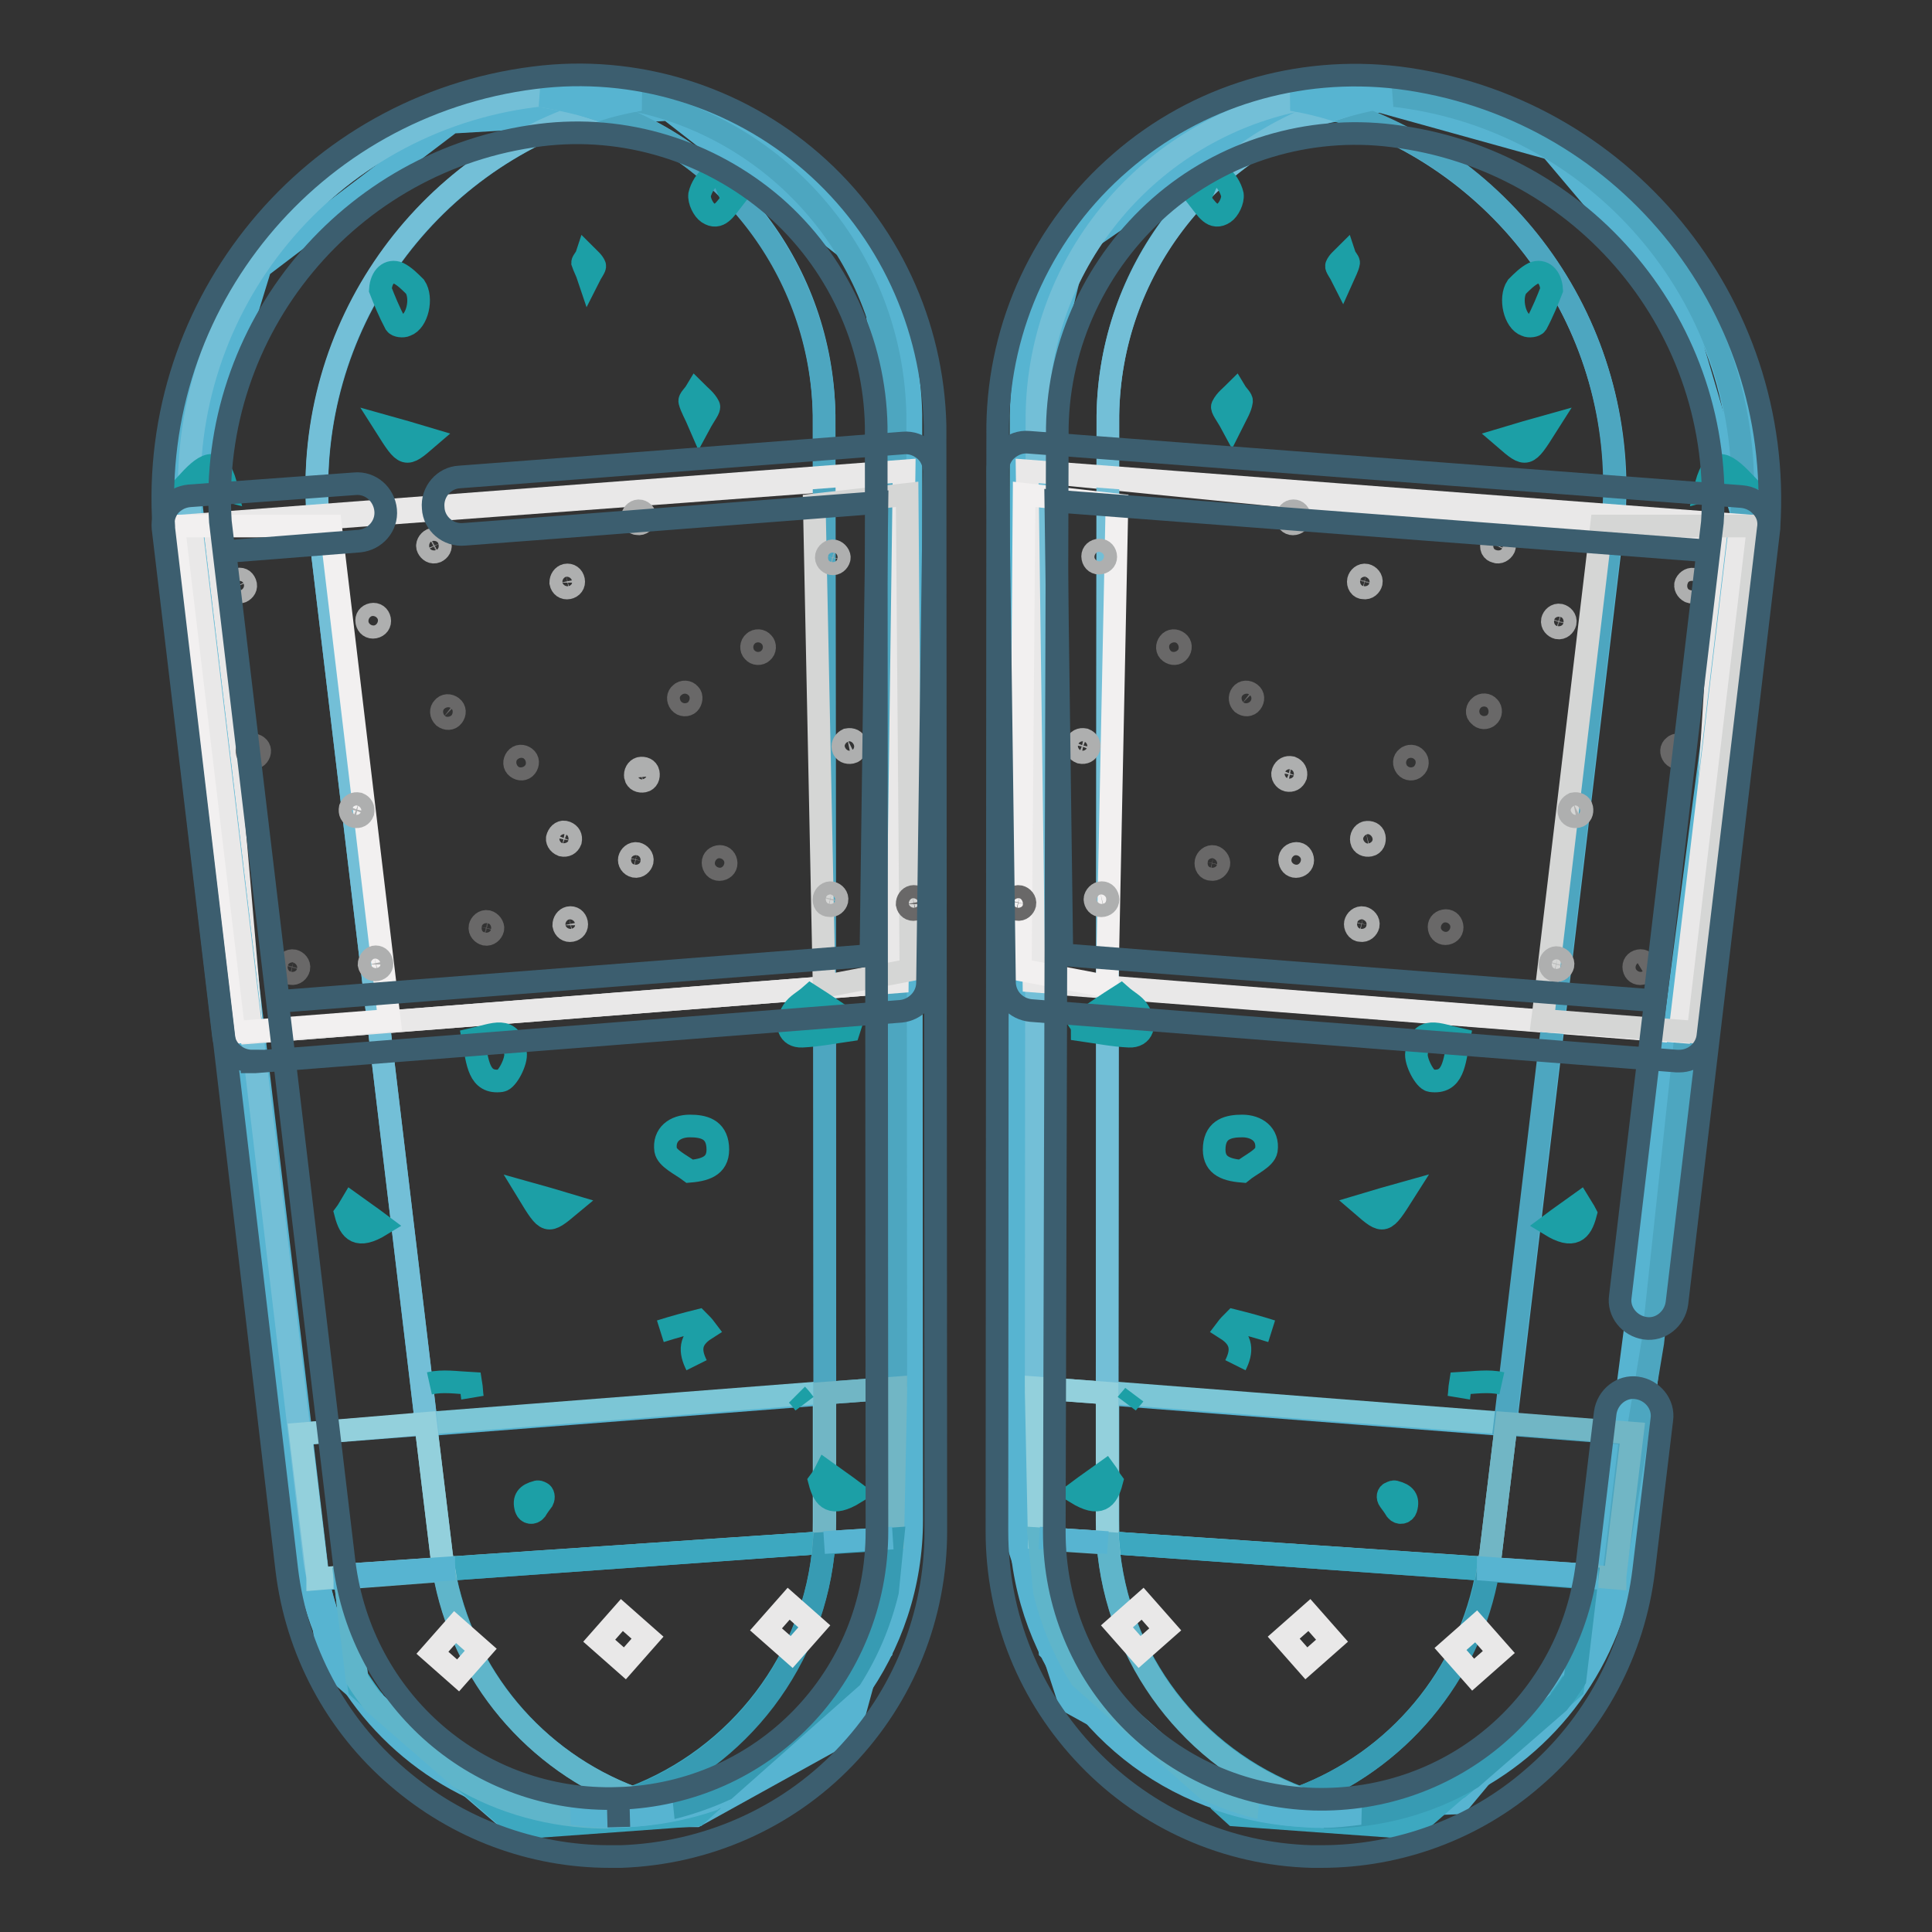 <?xml version="1.0" encoding="utf-8"?>
<!-- Svg Vector Icons : http://www.onlinewebfonts.com/icon -->
<!DOCTYPE svg PUBLIC "-//W3C//DTD SVG 1.1//EN" "http://www.w3.org/Graphics/SVG/1.1/DTD/svg11.dtd">
<svg version="1.1" xmlns="http://www.w3.org/2000/svg" xmlns:xlink="http://www.w3.org/1999/xlink" x="0px" y="0px" viewBox="0 0 256 256" enable-background="new 0 0 256 256" xml:space="preserve">
<rect x="0" y="0" width="256" height="256" fill="#333333" stroke="none"/>
<g> <path stroke-width="3" fill-opacity="0" stroke="#57b4d1"  d="M136.3,58.6l6.3-25.8L165.5,17l17.3-3.6l22.7,6.3l16.9,20l8.4,28.4l-19.5,149.2l-18,21.6l-25.8,0.8 l-25.8-14.2l-7.6-23.3L136.3,58.6z M25.2,65.7l9.3-30.3l25.3-19.2l28.8-1.7l27.1,21.1l3,32.2v139.1l-6.1,22.4l-20.4,11.3H66.8 l-23.3-20.1L25.2,65.7z"/> <path stroke-width="3" fill-opacity="0" stroke="#e9e8e8"  d="M27.6,69.8l86.2-6.4l6.5,2.1l-1.3,64.6l-85.6,6.7L27.6,69.8z M139.7,62.7l88.7,8.8c0,0-3.3,65.6-5.7,65.3 s-85.6-6.7-85.6-6.7L139.7,62.7L139.7,62.7z"/> <path stroke-width="3" fill-opacity="0" stroke="#57b4d1"  d="M49.5,225.4l-2-1.8l-0.2-1.3c-2.5-3.9-4.3-8.3-5.2-13.1h0l0-0.2c-0.2-1-0.4-1.9-0.5-2.9l-16.4-138 c-1.8-27.7,18.2-52,45.7-55.4c1.7-0.2,3.4-0.3,5-0.3c-2,0-4,0.1-6.1,0.3c-27.5,3.4-47.6,27.7-45.7,55.4l16.4,138 c1.7,13.8,10.3,25.2,22.1,30.8l-1.7-1.4C56.6,232.9,52.7,229.5,49.5,225.4z"/> <path stroke-width="3" fill-opacity="0" stroke="#57b4d1"  d="M109.2,55c-0.3-19.2-12.9-35-29.9-40.5c-23,6.9-38.8,28.9-37.2,53.6l14.4,120.7l52.8-4.1L109.2,55L109.2,55 z"/> <path stroke-width="3" fill-opacity="0" stroke="#7cc6d6"  d="M58.8,207.8l50.3-3.4c0.1-1,0.1-2,0.1-3v-16.9l-52.8,4.1l2.1,17.4C58.6,206.7,58.7,207.3,58.8,207.8z  M42.1,209.3c0-0.1,0-0.2,0-0.2L42.1,209.3z"/> <path stroke-width="3" fill-opacity="0" stroke="#3da8c0"  d="M82.7,240.7c-0.6,0-1.1,0-1.7,0h-1c-6.2,0.1-12-1.3-17.3-3.8l6.1,5.3l23.5-1.7l2.2-2 C90.7,239.8,86.8,240.6,82.7,240.7L82.7,240.7z"/> <path stroke-width="3" fill-opacity="0" stroke="#3da8c0"  d="M83.8,238.2c14-5.3,24.2-18.3,25.4-33.8L58.8,208C61.3,222.1,71,233.4,83.8,238.2z M80,240.7 c-6.9-0.1-13.4-2-19-5.2l1.7,1.4C68,239.4,73.8,240.7,80,240.7z M47.6,223.7l2,1.8c-0.8-1-1.5-2-2.2-3.1L47.6,223.7z"/> <path stroke-width="3" fill-opacity="0" stroke="#3da8c0"  d="M58.8,208l50.3-3.6v0l-50.3,3.4C58.8,207.9,58.8,208,58.8,208z"/> <path stroke-width="3" fill-opacity="0" stroke="#57b4d1"  d="M76.6,12.3h-0.7H76.6z M42.1,209.3c1,4.7,2.8,9.2,5.2,13.1L45.7,209L42.1,209.3z M61,235.5l-11.5-10 C52.7,229.5,56.6,232.9,61,235.5z"/> <path stroke-width="3" fill-opacity="0" stroke="#73bfd7"  d="M70.9,12.7c-27.5,3.4-47.6,27.7-45.7,55.4l16.4,138c0.1,1,0.3,2,0.5,2.9l-2.3-19l16.7-1.3L42.1,68.1 c-1.7-24.7,14.1-46.7,37.2-53.6c-2.5-0.8-5.1-1.4-7.7-1.8c0.1,0,0.2,0,0.3,0c1.5-0.2,2.9-0.3,4.4-0.3h-0.4 C74.3,12.4,72.6,12.5,70.9,12.7z"/> <path stroke-width="3" fill-opacity="0" stroke="#93d0dc"  d="M45.7,208.7l13.1-0.9c-0.1-0.6-0.2-1.1-0.3-1.8l-2.1-17.4L39.8,190l2.3,19c0,0.1,0,0.2,0,0.2l3.6-0.3V208.7 z"/> <path stroke-width="3" fill-opacity="0" stroke="#57b4d1"  d="M80,240.7h1H80z"/> <path stroke-width="3" fill-opacity="0" stroke="#5fb5ca"  d="M75.8,240.3c2.8-0.4,5.4-1.1,8-2.1c-12.8-4.8-22.6-16.1-25-30.1l-13.1,1l1.6,13.4c0.7,1.1,1.4,2.1,2.2,3.1 l11.5,10c5.6,3.3,12.1,5.1,19,5.2h0.6C78.9,240.6,77.4,240.5,75.8,240.3z"/> <path stroke-width="3" fill-opacity="0" stroke="#57b4d1"  d="M45.7,208.7l0,0.3l13.1-1c0-0.1,0-0.1,0-0.2L45.7,208.7z M120.8,201.4L120.7,55 c-0.4-24.2-20.5-43.1-44.1-42.7c2.8,0,5.5,0.3,8.2,0.8l-0.6,0.1c19.2,4,34.1,20.9,34.4,41.7l0.1,128.8v17.6c0,3.2-0.4,6.3-1.1,9.3 l-0.8,7.8l-4,3.6c-4,6.4-9.8,11.6-16.7,14.8l-1.8,1.6C109.8,233.2,120.8,218.6,120.8,201.4z"/> <path stroke-width="3" fill-opacity="0" stroke="#57b4d1"  d="M112.8,222.1L96.1,237C103,233.8,108.8,228.6,112.8,222.1z"/> <path stroke-width="3" fill-opacity="0" stroke="#4da6c0"  d="M109.2,55l0.1,129.6l9.4-0.7L118.6,55c-0.4-20.8-15.2-37.7-34.4-41.7c-1.7,0.3-3.3,0.7-4.9,1.2 C96.2,20,108.8,35.9,109.2,55z"/> <path stroke-width="3" fill-opacity="0" stroke="#57b4d1"  d="M117.6,210.8c0.7-3,1.1-6.1,1.1-9.3v-17l-0.4,19.3L117.6,210.8L117.6,210.8z M118.7,183.8v0.6V183.8z"/> <path stroke-width="3" fill-opacity="0" stroke="#71b6c5"  d="M109.3,201.4c0,1,0,2-0.1,3l9.1-0.6l0.4-19.3v-0.6l-9.4,0.7L109.3,201.4L109.3,201.4z"/> <path stroke-width="3" fill-opacity="0" stroke="#57b4d1"  d="M116.8,218.6l0.8-7.8c-1,4.1-2.6,7.9-4.8,11.4L116.8,218.6L116.8,218.6z M88.5,239.6c0.2,0,0.4,0.1,0.5,0.1 c-2.4,0.5-4.8,0.8-7.3,0.9H81h1.7c4.1-0.1,8-0.9,11.6-2.1l1.8-1.6C93.7,238.1,91.2,239,88.5,239.6z"/> <path stroke-width="3" fill-opacity="0" stroke="#379bb3"  d="M109.2,204.5c-1.2,15.5-11.3,28.5-25.4,33.8c1.5,0.6,3.1,1.1,4.7,1.4c2.6-0.6,5.2-1.5,7.6-2.6l16.7-14.8 c2.2-3.5,3.8-7.3,4.8-11.4l0.7-7L109.2,204.5z"/> <path stroke-width="3" fill-opacity="0" stroke="#57b4d1"  d="M118.3,203.8l-9.1,0.6v0L118.3,203.8z M84.2,13.3l0.6-0.1c-2.6-0.5-5.4-0.8-8.2-0.8h-0.3 C79,12.4,81.6,12.7,84.2,13.3z"/> <path stroke-width="3" fill-opacity="0" stroke="#57b4d1"  d="M71.9,12.7c-0.1,0-0.2,0-0.3,0c2.6,0.4,5.2,1,7.7,1.8c1.6-0.5,3.3-0.9,4.9-1.2c-2.5-0.5-5.2-0.9-7.9-0.9 C74.8,12.4,73.4,12.5,71.9,12.7z M80.7,240.7h-0.1h1.2c2.5-0.1,4.9-0.4,7.3-0.9c-0.2,0-0.4-0.1-0.5-0.1 C86,240.2,83.4,240.6,80.7,240.7z"/> <path stroke-width="3" fill-opacity="0" stroke="#57b4d1"  d="M75.8,240.3c1.6,0.2,3.2,0.4,4.7,0.4h0.1c2.7-0.1,5.3-0.4,7.9-1c-1.6-0.4-3.2-0.9-4.7-1.4 C81.2,239.1,78.6,239.8,75.8,240.3z"/> <path stroke-width="3" fill-opacity="0" stroke="#e9e8e8"  d="M25.3,69.6l94.5-7.2l-0.9,67.7l-85.6,6.7L25.3,69.6z"/> <path stroke-width="3" fill-opacity="0" stroke="#f2f0f0"  d="M23,69.6l8,67.2l20.6-1.6l-7.8-65.5H23z M51.5,135.1l0.2,1.6"/> <path stroke-width="3" fill-opacity="0" stroke="#d5d6d5"  d="M107.9,66.9l1.3,63.8l11.5-2.2l-0.5-63L107.9,66.9z"/> <path stroke-width="3" fill-opacity="0" stroke="#e9e8e8"  d="M57.3,219l3-3.4l3.4,3l-3,3.4L57.3,219z M79.4,217.4l3-3.4l3.4,3l-3,3.4L79.4,217.4z M101.5,215.9l3-3.4 l3.4,3l-3,3.4L101.5,215.9z"/> <path stroke-width="3" fill-opacity="0" stroke="#696868"  d="M38.6,129c0.5,0.1,0.9-0.3,1-0.7c0.1-0.5-0.3-0.9-0.7-1h0c-0.5-0.1-0.9,0.3-1,0.7 C37.8,128.5,38.1,129,38.6,129C38.6,129,38.6,129,38.6,129z"/> <path stroke-width="3" fill-opacity="0" stroke="#aeafaf"  d="M47,108.2c0.5,0.1,0.9-0.1,1.1-0.6c0.1-0.5-0.1-0.9-0.6-1.1c-0.5-0.1-0.9,0.1-1.1,0.6 C46.3,107.6,46.5,108.1,47,108.2z"/> <path stroke-width="3" fill-opacity="0" stroke="#aeafaf"  d="M48.6,82.4c0.1,0.5,0.5,0.8,1,0.7c0.5-0.1,0.8-0.5,0.7-1c0,0,0,0,0,0c-0.1-0.5-0.5-0.8-1-0.7 C48.8,81.5,48.5,81.9,48.6,82.4C48.6,82.4,48.6,82.4,48.6,82.4z"/> <path stroke-width="3" fill-opacity="0" stroke="#aeafaf"  d="M48.9,127.8c0.1,0.5,0.5,0.8,1,0.7c0.5-0.1,0.8-0.5,0.7-1c0,0,0,0,0,0c-0.1-0.5-0.5-0.8-1-0.7 C49.2,126.9,48.9,127.4,48.9,127.8C48.9,127.8,48.9,127.8,48.9,127.8z"/> <path stroke-width="3" fill-opacity="0" stroke="#696868"  d="M33,100.2c0.4,0.3,0.9,0.3,1.2-0.1c0.3-0.4,0.3-0.9-0.1-1.2c-0.4-0.3-0.9-0.3-1.2,0.1 C32.6,99.3,32.7,99.9,33,100.2L33,100.2z"/> <path stroke-width="3" fill-opacity="0" stroke="#aeafaf"  d="M30.9,77.9c0.2,0.4,0.6,0.7,1.1,0.5c0.4-0.2,0.7-0.6,0.5-1.1s-0.6-0.7-1.1-0.5C31,76.9,30.7,77.4,30.9,77.9 L30.9,77.9z"/> <path stroke-width="3" fill-opacity="0" stroke="#696868"  d="M68.5,101.7c0.4,0.3,0.9,0.3,1.2-0.1c0.3-0.4,0.3-0.9-0.1-1.2l0,0c-0.4-0.3-0.9-0.3-1.2,0.1 C68.1,100.9,68.1,101.4,68.5,101.7L68.5,101.7z"/> <path stroke-width="3" fill-opacity="0" stroke="#696868"  d="M64.3,123.8c0.5,0.1,0.9-0.3,1-0.7s-0.3-0.9-0.7-1c0,0,0,0,0,0c-0.5-0.1-0.9,0.3-1,0.7 C63.5,123.3,63.9,123.7,64.3,123.8C64.3,123.8,64.3,123.8,64.3,123.8z"/> <path stroke-width="3" fill-opacity="0" stroke="#aeafaf"  d="M74.5,112c0.5,0.1,0.9-0.1,1.1-0.6c0.1-0.5-0.1-0.9-0.6-1.1s-0.9,0.1-1.1,0.6C73.7,111.3,74,111.8,74.5,112 z"/> <path stroke-width="3" fill-opacity="0" stroke="#aeafaf"  d="M74.3,77.2c0.1,0.5,0.5,0.8,1,0.7c0.5-0.1,0.8-0.5,0.7-1c0,0,0,0,0,0c-0.1-0.5-0.5-0.8-1-0.7 C74.6,76.3,74.3,76.7,74.3,77.2C74.3,77.2,74.3,77.2,74.3,77.2z"/> <path stroke-width="3" fill-opacity="0" stroke="#aeafaf"  d="M74.7,122.6c0.1,0.5,0.5,0.8,1,0.7c0.5-0.1,0.8-0.5,0.7-1c0,0,0,0,0,0c-0.1-0.5-0.5-0.8-1-0.7 C75,121.7,74.7,122.1,74.7,122.6C74.7,122.6,74.7,122.6,74.7,122.6z"/> <path stroke-width="3" fill-opacity="0" stroke="#696868"  d="M58.8,95c0.4,0.3,0.9,0.3,1.2-0.1c0.3-0.4,0.3-0.9-0.1-1.2c-0.4-0.3-0.9-0.3-1.2,0.1 C58.4,94.1,58.4,94.6,58.8,95L58.8,95z"/> <path stroke-width="3" fill-opacity="0" stroke="#aeafaf"  d="M56.7,72.6c0.2,0.4,0.6,0.7,1.1,0.5c0.4-0.2,0.7-0.6,0.5-1.1c-0.2-0.4-0.6-0.7-1.1-0.5 C56.8,71.7,56.5,72.2,56.7,72.6L56.7,72.6z"/> <path stroke-width="3" fill-opacity="0" stroke="#696868"  d="M120.2,119.8c0.1,0.5,0.5,0.8,1,0.7c0.5-0.1,0.8-0.5,0.7-1c0,0,0,0,0,0c-0.1-0.5-0.5-0.8-1-0.7 C120.5,118.9,120.2,119.3,120.2,119.8C120.2,119.8,120.2,119.8,120.2,119.8z"/> <path stroke-width="3" fill-opacity="0" stroke="#aeafaf"  d="M111.7,99.1c0.1,0.5,0.6,0.7,1.1,0.6c0.5-0.1,0.7-0.6,0.6-1.1c0,0,0,0,0,0c-0.1-0.5-0.6-0.7-1.1-0.6 C111.9,98.2,111.6,98.6,111.7,99.1C111.7,99.1,111.7,99.1,111.7,99.1z"/> <path stroke-width="3" fill-opacity="0" stroke="#aeafaf"  d="M110.2,74.7c0.5,0.1,0.9-0.3,1-0.7s-0.3-0.9-0.7-1h0c-0.5-0.1-0.9,0.3-1,0.7 C109.4,74.2,109.8,74.6,110.2,74.7L110.2,74.7z"/> <path stroke-width="3" fill-opacity="0" stroke="#aeafaf"  d="M109.9,120c0.5,0.1,0.9-0.3,1-0.7c0.1-0.5-0.3-0.9-0.7-1c0,0,0,0,0,0c-0.5-0.1-0.9,0.3-1,0.7 C109.1,119.6,109.4,120,109.9,120C109.9,120,109.9,120,109.9,120z"/> <path stroke-width="3" fill-opacity="0" stroke="#696868"  d="M90.1,93.1c0.3,0.4,0.9,0.4,1.2,0.1s0.4-0.9,0.1-1.2l0,0c-0.3-0.4-0.9-0.4-1.2-0.1 C89.8,92.2,89.8,92.7,90.1,93.1z"/> <path stroke-width="3" fill-opacity="0" stroke="#696868"  d="M94.5,114.5c0.1,0.5,0.5,0.8,1,0.7c0.5-0.1,0.8-0.5,0.7-1c0,0,0,0,0,0c-0.1-0.5-0.5-0.8-1-0.7 C94.7,113.6,94.4,114,94.5,114.5C94.5,114.5,94.5,114.5,94.5,114.5z"/> <path stroke-width="3" fill-opacity="0" stroke="#aeafaf"  d="M84.2,102.9c0.1,0.5,0.6,0.7,1.1,0.6c0.5-0.1,0.7-0.6,0.6-1.1c0,0,0,0,0,0c-0.1-0.5-0.6-0.7-1.1-0.6 C84.4,101.9,84.1,102.4,84.2,102.9C84.2,102.8,84.2,102.9,84.2,102.9z"/> <path stroke-width="3" fill-opacity="0" stroke="#aeafaf"  d="M84.5,69.4c0.5,0.1,0.9-0.3,1-0.7c0.1-0.5-0.3-0.9-0.7-1c0,0,0,0,0,0c-0.5-0.1-0.9,0.3-1,0.7 C83.7,68.9,84,69.4,84.5,69.4C84.5,69.4,84.5,69.4,84.5,69.4z"/> <path stroke-width="3" fill-opacity="0" stroke="#aeafaf"  d="M84.1,114.8c0.5,0.1,0.9-0.3,1-0.7c0.1-0.5-0.3-0.9-0.7-1c0,0,0,0,0,0c-0.5-0.1-0.9,0.3-1,0.7 S83.6,114.7,84.1,114.8C84.1,114.8,84.1,114.8,84.1,114.8z"/> <path stroke-width="3" fill-opacity="0" stroke="#696868"  d="M99.8,86.3c0.3,0.4,0.9,0.4,1.2,0.1c0.4-0.3,0.4-0.9,0.1-1.2l0,0c-0.3-0.4-0.9-0.4-1.2-0.1 C99.5,85.4,99.5,86,99.8,86.3z"/> <path stroke-width="3" fill-opacity="0" stroke="#1c9fa6"  d="M53.8,43.1c-0.4,0.2-1.2,0.1-1.4-0.2c-0.8-1.5-1.5-3.2-2-4.5c0.1-1.8,1.2-2.7,2.4-2.2 c0.8,0.4,1.5,1.1,2.2,1.8C56,39.5,55.3,42.6,53.8,43.1z M97.2,26.3c-1.1,1.4-1.9,2.9-3.4,1.9c-0.6-0.4-1.2-1.6-1.1-2.4 c0.2-0.9,0.9-2.1,1.6-2.4C96.3,22.7,96.1,25.2,97.2,26.3z M87.5,176.4c1.9-0.6,3.4-1,5-1.4c0.4,0.4,0.7,0.7,1,1.1 c-2.2,1.4-2.1,3-1.2,4.8 M88.2,152.4c-0.3-2.1,1.3-3.2,3.2-3.2c1.8,0,3.5,0.4,3.7,2.7c0.2,2.4-1.3,3.1-3.7,3.3 C90.2,154.3,88.4,153.5,88.2,152.4z M112.5,136.5c-2.1,0.3-4.1,0.7-6.2,0.8c-1.8,0.1-2.4-1.6-1.2-3.4c0.5-0.8,1.4-1.2,2.3-2 c1.9,1.2,3.6,2.4,5.4,3.6C112.7,135.8,112.6,136.2,112.5,136.5z M68.3,139.5c0.2,1.1-1.1,3.6-1.9,3.7c-3,0.4-3.1-2.4-3.7-5.5 C65.4,137.1,67.8,135.8,68.3,139.5z M56.9,183.3c1.8-0.4,3.6-0.1,5.5,0c0.1,0.6,0.1,1.3,0.2,1.9 M70,158.1c1.8,0.5,3.5,1,5.5,1.6 C72.5,162.2,72.5,162.2,70,158.1z M51.1,56.5c1.8,0.5,3.5,1,5.5,1.6C53.7,60.6,53.7,60.6,51.1,56.5z M30.1,65 c-1.5-0.4-3-0.7-5.1-1.2C27.4,61.2,29.1,60.3,30.1,65z M46.6,159.5c1.1,0.8,2.3,1.6,3.9,2.8c-3.1,1.9-4.1,0.8-4.7-1.5 C46.1,160.4,46.3,160,46.6,159.5z M71.9,198.8c-0.3,0.4-0.6,0.8-0.9,1.3c-0.4,0.5-1.1,0.4-1.3-0.2c-0.4-1.3,0.2-1.9,1.4-2.2 c0.2-0.1,0.4,0,0.6,0.1C72,197.9,72.1,198.4,71.9,198.8L71.9,198.8z M109.4,195c1.1,0.8,2.3,1.6,3.9,2.8c-3.1,1.9-4.1,0.8-4.7-1.5 C108.9,195.9,109.2,195.4,109.4,195z M91.4,53.2c-0.1-0.3,0.5-0.8,0.8-1.3c0.6,0.6,1.3,1.1,1.7,1.9c0.2,0.3-0.5,1.1-1.2,2.4 C92.1,54.8,91.6,54,91.4,53.2z M77.2,34.8c0-0.2,0.4-0.6,0.5-0.9c0.4,0.4,0.9,0.8,1.1,1.3c0.1,0.2-0.4,0.8-0.8,1.6 C77.7,35.9,77.4,35.4,77.2,34.8z M105.6,184.8c0.4,0.4,0.7,0.8,1,1.2"/> <path stroke-width="3" fill-opacity="0" stroke="#3c5e6f"  d="M80.8,246c-10.3,0-20.2-3.7-28.1-10.5c-8.2-7-13.4-16.8-14.7-27.5L21.7,70c0-0.1,0-0.1,0-0.2 c-2-29.7,19.6-55.8,49.1-59.5c13.3-1.7,26.7,2.4,36.8,11.2c10.1,8.8,16,21.5,16.3,34.9v0.1l0.1,146.4c0,11.2-4.3,21.9-12.1,30 c-7.8,8.1-18.4,12.7-29.6,13.1C81.7,246,81.3,246,80.8,246z M81.9,238.3l0.1,3.8L81.9,238.3c19.3-0.6,34.3-16.1,34.3-35.4 l-0.1-146.4c-0.2-11.2-5.2-21.9-13.6-29.2C94,20,82.8,16.5,71.6,17.9c-25.4,3.2-44,25.7-42.4,51.2l16.4,137.9 C47.9,225.5,63.5,238.9,81.9,238.3z"/> <path stroke-width="3" fill-opacity="0" stroke="#3c5e6f"  d="M33.4,140.6c-1.9,0-3.6-1.4-3.8-3.4l-8-67.2c-0.1-1,0.2-2.1,0.8-2.9c0.7-0.8,1.6-1.3,2.7-1.4L47,64.1 c2.1-0.2,3.9,1.4,4.1,3.5c0,0,0,0,0,0c0.2,2.1-1.4,3.9-3.5,4.1c0,0,0,0,0,0l-17.8,1.4l7.1,59.6l78.5-6.1l0.8-60l-42.8,3.3 l-11.9,0.9c-2.1,0.2-4-1.4-4.1-3.5c-0.2-2.1,1.4-4,3.5-4.1l11.9-0.9l46.9-3.6c1.1-0.1,2.1,0.3,2.9,1c0.8,0.7,1.2,1.8,1.2,2.8 l-0.9,67.7c0,2-1.6,3.6-3.5,3.8l-85.6,6.7H33.4L33.4,140.6z"/> <path stroke-width="3" fill-opacity="0" stroke="#57b4d1"  d="M206.4,225.4l2-1.8l0.2-1.3c2.5-3.9,4.3-8.3,5.2-13.1h0l0-0.2c0.2-1,0.4-1.9,0.5-2.9l16.4-138 c1.8-27.7-18.2-52-45.7-55.4c-1.7-0.2-3.4-0.3-5-0.3c2,0,4,0.1,6.1,0.3c27.5,3.4,47.6,27.7,45.7,55.4l-16.4,138 c-1.7,13.8-10.3,25.2-22.1,30.8l1.7-1.4C199.4,232.9,203.3,229.5,206.4,225.4z"/> <path stroke-width="3" fill-opacity="0" stroke="#57b4d1"  d="M146.8,55c0.3-19.2,12.9-35,29.9-40.5c23,6.9,38.8,28.9,37.2,53.6l-14.4,120.7l-52.8-4.1L146.8,55L146.8,55 z"/> <path stroke-width="3" fill-opacity="0" stroke="#7cc6d6"  d="M197.2,207.8l-50.3-3.4c-0.1-1-0.1-2-0.1-3v-16.9l52.8,4.1l-2.1,17.4C197.3,206.7,197.3,207.3,197.2,207.8 L197.2,207.8z M213.8,209.3c0-0.1,0-0.2,0-0.2L213.8,209.3z"/> <path stroke-width="3" fill-opacity="0" stroke="#3da8c0"  d="M173.2,240.7c0.6,0,1.1,0,1.7,0h1c6.2,0.1,12-1.3,17.3-3.8l-6.1,5.3l-23.5-1.7l-2.2-2 C165.2,239.8,169.2,240.6,173.2,240.7L173.2,240.7z"/> <path stroke-width="3" fill-opacity="0" stroke="#3da8c0"  d="M172.2,238.2c-14-5.3-24.2-18.3-25.4-33.8l50.3,3.6C194.7,222.1,185,233.4,172.2,238.2z M176,240.7 c6.9-0.1,13.4-2,19-5.2l-1.7,1.4C188,239.4,182.2,240.7,176,240.7z M208.4,223.7l-2,1.8c0.8-1,1.5-2,2.2-3.1L208.4,223.7z"/> <path stroke-width="3" fill-opacity="0" stroke="#3da8c0"  d="M197.1,208l-50.3-3.6v0l50.3,3.4C197.1,207.9,197.1,208,197.1,208z"/> <path stroke-width="3" fill-opacity="0" stroke="#57b4d1"  d="M179.4,12.3h0.7H179.4z M213.8,209.3c-1,4.7-2.8,9.2-5.2,13.1l1.6-13.4L213.8,209.3L213.8,209.3z  M195,235.5l11.5-10C203.3,229.5,199.4,232.9,195,235.5z"/> <path stroke-width="3" fill-opacity="0" stroke="#4da6c0"  d="M185.1,12.7c27.5,3.4,47.6,27.7,45.7,55.4L219,177.9l-4.7,28.2c-0.1,1-0.3,2-0.5,2.9l2.3-19l-16.7-1.3 l14.4-120.7c1.7-24.7-14.1-46.7-37.2-53.6c2.5-0.8,5.1-1.4,7.7-1.8c-0.1,0-0.2,0-0.3,0c-1.5-0.2-2.9-0.3-4.4-0.3h0.4 C181.7,12.4,183.4,12.5,185.1,12.7L185.1,12.7z"/> <path stroke-width="3" fill-opacity="0" stroke="#71b6c5"  d="M210.3,208.7l-13.1-0.9c0.1-0.6,0.2-1.1,0.3-1.8l2.1-17.4l16.7,1.3l-2.3,19c0,0.1,0,0.2,0,0.2l-3.6-0.3 V208.7L210.3,208.7z"/> <path stroke-width="3" fill-opacity="0" stroke="#57b4d1"  d="M176,240.7h-1H176z"/> <path stroke-width="3" fill-opacity="0" stroke="#379bb3"  d="M180.2,240.3c-2.8-0.4-5.4-1.1-8-2.1c12.8-4.8,22.6-16.1,25-30.1l13.1,1l-1.6,13.4 c-0.7,1.1-1.4,2.1-2.2,3.1l-11.5,10c-5.6,3.3-12.1,5.1-19,5.2h-0.6C177,240.6,178.6,240.5,180.2,240.3L180.2,240.3z"/> <path stroke-width="3" fill-opacity="0" stroke="#57b4d1"  d="M210.3,208.7l0,0.3l-13.1-1c0-0.1,0-0.1,0-0.2L210.3,208.7z M135.2,201.4L135.3,55 c0.4-24.2,20.5-43.1,44.1-42.7c-2.8,0-5.5,0.3-8.2,0.8l0.6,0.1c-19.2,4-34.1,20.9-34.4,41.7l-0.1,128.8v17.6c0,3.2,0.4,6.3,1.1,9.3 l0.8,7.8l4,3.6c4,6.4,9.8,11.6,16.7,14.8l1.8,1.6C146.2,233.2,135.2,218.6,135.2,201.4L135.2,201.4z"/> <path stroke-width="3" fill-opacity="0" stroke="#57b4d1"  d="M143.2,222.1l16.7,14.8C152.9,233.8,147.1,228.6,143.2,222.1z"/> <path stroke-width="3" fill-opacity="0" stroke="#73bfd7"  d="M146.8,55l-0.1,129.6l-9.4-0.7L137.4,55c0.3-20.8,15.2-37.7,34.4-41.7c1.7,0.3,3.3,0.7,4.9,1.2 C159.8,20,147.1,35.9,146.8,55z"/> <path stroke-width="3" fill-opacity="0" stroke="#57b4d1"  d="M138.4,210.8c-0.7-3-1.1-6.1-1.1-9.3v-17l0.4,19.3L138.4,210.8L138.4,210.8z M137.3,183.8v0.6V183.8z"/> <path stroke-width="3" fill-opacity="0" stroke="#93d0dc"  d="M146.7,201.4c0,1,0,2,0.1,3l-9.1-0.6l-0.4-19.3v-0.6l9.4,0.7L146.7,201.4L146.7,201.4z"/> <path stroke-width="3" fill-opacity="0" stroke="#57b4d1"  d="M139.1,218.6l-0.8-7.8c1,4.1,2.6,7.9,4.8,11.4L139.1,218.6z M167.4,239.6c-0.2,0-0.4,0.1-0.5,0.1 c2.4,0.5,4.8,0.8,7.3,0.9h0.8h-1.7c-4.1-0.1-8-0.9-11.6-2.1l-1.8-1.5C162.2,238.1,164.8,239,167.4,239.6z"/> <path stroke-width="3" fill-opacity="0" stroke="#5fb5ca"  d="M146.8,204.5c1.2,15.5,11.3,28.5,25.4,33.8c-1.5,0.6-3.1,1.1-4.7,1.4c-2.6-0.6-5.2-1.5-7.6-2.6l-16.7-14.8 c-2.2-3.5-3.8-7.3-4.8-11.4l-0.7-7L146.8,204.5L146.8,204.5z"/> <path stroke-width="3" fill-opacity="0" stroke="#57b4d1"  d="M137.7,203.8l9.1,0.6v0L137.7,203.8z M171.8,13.3l-0.6-0.1c2.6-0.5,5.4-0.8,8.2-0.8h0.3 C177,12.4,174.3,12.7,171.8,13.3z"/> <path stroke-width="3" fill-opacity="0" stroke="#57b4d1"  d="M184.1,12.7c0.1,0,0.2,0,0.3,0c-2.6,0.4-5.2,1-7.7,1.8c-1.6-0.5-3.3-0.9-4.9-1.2c2.5-0.5,5.2-0.9,7.9-0.9 C181.1,12.4,182.6,12.5,184.1,12.7z M175.3,240.7h0.1h-1.2c-2.5-0.1-4.9-0.4-7.3-0.9c0.2,0,0.4-0.1,0.5-0.1 C170,240.2,172.6,240.6,175.3,240.7z"/> <path stroke-width="3" fill-opacity="0" stroke="#57b4d1"  d="M180.2,240.3c-1.6,0.2-3.2,0.4-4.7,0.4h-0.1c-2.7-0.1-5.3-0.4-7.9-1c1.6-0.4,3.2-0.9,4.7-1.4 C174.7,239.1,177.4,239.8,180.2,240.3L180.2,240.3z"/> <path stroke-width="3" fill-opacity="0" stroke="#e9e8e8"  d="M230.6,69.6l-94.5-7.2L137,130l85.6,6.7L230.6,69.6z"/> <path stroke-width="3" fill-opacity="0" stroke="#d5d6d5"  d="M233,69.6l-8,67.2l-20.6-1.6l7.8-65.5H233z M204.4,135.1l-0.2,1.6"/> <path stroke-width="3" fill-opacity="0" stroke="#f2f0f0"  d="M148,66.9l-1.3,63.8l-11.5-2.2l0.5-63L148,66.9z"/> <path stroke-width="3" fill-opacity="0" stroke="#e9e8e8"  d="M192.2,218.5l3.4-3l3,3.4l-3.4,3L192.2,218.5z M170.1,217l3.4-3l3,3.4l-3.4,3L170.1,217z M148,215.5l3.4-3 l3,3.4l-3.4,3L148,215.5z"/> <path stroke-width="3" fill-opacity="0" stroke="#696868"  d="M216.5,128.3c0.1,0.5,0.5,0.8,1,0.7c0.5-0.1,0.8-0.5,0.7-1c0,0,0,0,0,0c-0.1-0.5-0.5-0.8-1-0.7 C216.7,127.4,216.4,127.8,216.5,128.3C216.4,128.3,216.4,128.3,216.5,128.3z"/> <path stroke-width="3" fill-opacity="0" stroke="#aeafaf"  d="M207.9,107.6c0.1,0.5,0.6,0.7,1.1,0.6c0.5-0.1,0.7-0.6,0.6-1.1c-0.1-0.5-0.6-0.7-1.1-0.6 C208.1,106.7,207.8,107.1,207.9,107.6z"/> <path stroke-width="3" fill-opacity="0" stroke="#aeafaf"  d="M206.4,83.2c0.5,0.1,0.9-0.3,1-0.7c0.1-0.5-0.3-0.9-0.7-1h0c-0.5-0.1-0.9,0.3-1,0.7 C205.6,82.7,206,83.1,206.4,83.2C206.4,83.2,206.4,83.2,206.4,83.2z"/> <path stroke-width="3" fill-opacity="0" stroke="#aeafaf"  d="M206.1,128.6c0.5,0.1,0.9-0.3,1-0.7c0.1-0.5-0.3-0.9-0.7-1c0,0,0,0,0,0c-0.5-0.1-0.9,0.3-1,0.7 C205.3,128.1,205.6,128.5,206.1,128.6C206.1,128.6,206.1,128.6,206.1,128.6z"/> <path stroke-width="3" fill-opacity="0" stroke="#696868"  d="M221.7,100.1c0.3,0.4,0.9,0.4,1.2,0.1c0.4-0.3,0.4-0.9,0.1-1.2c0,0,0,0,0,0c-0.3-0.4-0.9-0.4-1.2-0.1 C221.4,99.2,221.4,99.7,221.7,100.1C221.7,100.1,221.7,100.1,221.7,100.1z"/> <path stroke-width="3" fill-opacity="0" stroke="#aeafaf"  d="M223.9,78.4c0.4,0.2,0.9-0.1,1.1-0.5c0.2-0.4-0.1-0.9-0.5-1.1c-0.4-0.2-0.9,0.1-1.1,0.5 C223.2,77.7,223.5,78.2,223.9,78.4L223.9,78.4z"/> <path stroke-width="3" fill-opacity="0" stroke="#696868"  d="M186.3,101.6c0.3,0.4,0.9,0.4,1.2,0.1c0.4-0.3,0.4-0.9,0.1-1.2c0,0,0,0,0,0c-0.3-0.4-0.9-0.4-1.2-0.1 C186,100.7,186,101.2,186.3,101.6C186.3,101.6,186.3,101.6,186.3,101.6z"/> <path stroke-width="3" fill-opacity="0" stroke="#696868"  d="M190.7,123c0.1,0.5,0.5,0.8,1,0.7c0.5-0.1,0.8-0.5,0.7-1c0,0,0,0,0,0c-0.1-0.5-0.5-0.8-1-0.7 C190.9,122.1,190.6,122.5,190.7,123C190.7,123,190.7,123,190.7,123z"/> <path stroke-width="3" fill-opacity="0" stroke="#aeafaf"  d="M180.4,111.4c0.1,0.5,0.6,0.7,1.1,0.6c0.5-0.1,0.7-0.6,0.6-1.1c-0.1-0.5-0.6-0.7-1.1-0.6 C180.6,110.4,180.3,110.9,180.4,111.4L180.4,111.4z"/> <path stroke-width="3" fill-opacity="0" stroke="#aeafaf"  d="M180.7,77.9c0.5,0.1,0.9-0.3,1-0.7c0.1-0.5-0.3-0.9-0.7-1c0,0,0,0,0,0c-0.5-0.1-0.9,0.3-1,0.7 C179.9,77.4,180.2,77.9,180.7,77.9L180.7,77.9z"/> <path stroke-width="3" fill-opacity="0" stroke="#aeafaf"  d="M180.3,123.3c0.5,0.1,0.9-0.3,1-0.7c0.1-0.5-0.3-0.9-0.7-1c0,0,0,0,0,0c-0.5-0.1-0.9,0.3-1,0.7 S179.8,123.3,180.3,123.3C180.3,123.3,180.3,123.3,180.3,123.3z"/> <path stroke-width="3" fill-opacity="0" stroke="#696868"  d="M196,94.8c0.3,0.4,0.9,0.4,1.2,0.1c0.4-0.3,0.4-0.9,0.1-1.2c0,0,0,0,0,0c-0.3-0.4-0.9-0.4-1.2-0.1 C195.7,93.9,195.6,94.5,196,94.8C196,94.8,196,94.8,196,94.8z"/> <path stroke-width="3" fill-opacity="0" stroke="#aeafaf"  d="M198.2,73.1c0.4,0.2,0.9-0.1,1.1-0.5c0.2-0.4-0.1-0.9-0.5-1.1l0,0c-0.4-0.2-0.9,0.1-1.1,0.5 C197.5,72.5,197.7,73,198.2,73.1L198.2,73.1z"/> <path stroke-width="3" fill-opacity="0" stroke="#696868"  d="M134.8,120.5c0.5,0.1,0.9-0.3,1-0.7c0.1-0.5-0.3-0.9-0.7-1c0,0,0,0,0,0c-0.5-0.1-0.9,0.3-1,0.7 C133.9,120,134.3,120.4,134.8,120.5C134.8,120.5,134.8,120.5,134.8,120.5z"/> <path stroke-width="3" fill-opacity="0" stroke="#aeafaf"  d="M143.2,99.7c0.5,0.1,0.9-0.1,1.1-0.6c0.1-0.5-0.1-0.9-0.6-1.1l0,0c-0.5-0.1-0.9,0.1-1.1,0.6 C142.5,99.1,142.7,99.5,143.2,99.7z"/> <path stroke-width="3" fill-opacity="0" stroke="#aeafaf"  d="M144.8,73.9c0.1,0.5,0.5,0.8,1,0.7c0.5-0.1,0.8-0.5,0.7-1c0,0,0,0,0,0c-0.1-0.5-0.5-0.8-1-0.7 C145,73,144.7,73.4,144.8,73.9C144.8,73.9,144.8,73.9,144.8,73.9z"/> <path stroke-width="3" fill-opacity="0" stroke="#aeafaf"  d="M145.1,119.3c0.1,0.5,0.5,0.8,1,0.7c0.5-0.1,0.8-0.5,0.7-1c0,0,0,0,0,0c-0.1-0.5-0.5-0.8-1-0.7 C145.4,118.4,145,118.9,145.1,119.3C145.1,119.3,145.1,119.3,145.1,119.3z"/> <path stroke-width="3" fill-opacity="0" stroke="#696868"  d="M164.6,93.2c0.4,0.3,0.9,0.3,1.2-0.1c0.3-0.4,0.3-0.9-0.1-1.2c-0.4-0.3-0.9-0.3-1.2,0.1 C164.2,92.4,164.3,92.9,164.6,93.2z"/> <path stroke-width="3" fill-opacity="0" stroke="#696868"  d="M160.5,115.2c0.5,0.1,0.9-0.3,1-0.7s-0.3-0.9-0.7-1c0,0,0,0,0,0c-0.5-0.1-0.9,0.3-1,0.7 C159.7,114.7,160,115.2,160.5,115.2C160.5,115.2,160.5,115.2,160.5,115.2z"/> <path stroke-width="3" fill-opacity="0" stroke="#aeafaf"  d="M170.6,103.4c0.5,0.1,0.9-0.1,1.1-0.6c0.1-0.5-0.1-0.9-0.6-1.1l0,0c-0.5-0.1-0.9,0.1-1.1,0.6 S170.2,103.3,170.6,103.4z"/> <path stroke-width="3" fill-opacity="0" stroke="#aeafaf"  d="M170.5,68.7c0.1,0.5,0.5,0.8,1,0.7c0.5-0.1,0.8-0.5,0.7-1c0,0,0,0,0,0c-0.1-0.5-0.5-0.8-1-0.7 C170.8,67.8,170.5,68.2,170.5,68.7C170.5,68.7,170.5,68.7,170.5,68.7z"/> <path stroke-width="3" fill-opacity="0" stroke="#aeafaf"  d="M170.9,114.1c0.1,0.5,0.5,0.8,1,0.7c0.5-0.1,0.8-0.5,0.7-1c0,0,0,0,0,0c-0.1-0.5-0.5-0.8-1-0.7 S170.8,113.6,170.9,114.1C170.9,114.1,170.9,114.1,170.9,114.1z"/> <path stroke-width="3" fill-opacity="0" stroke="#696868"  d="M155,86.4c0.4,0.3,0.9,0.3,1.2-0.1c0.3-0.4,0.3-0.9-0.1-1.2c-0.4-0.3-0.9-0.3-1.2,0.1 C154.6,85.6,154.6,86.1,155,86.4L155,86.4z"/> <path stroke-width="3" fill-opacity="0" stroke="#1c9fa6"  d="M202.2,43.1c0.4,0.2,1.2,0.1,1.4-0.2c0.8-1.5,1.5-3.2,2-4.5c-0.1-1.8-1.2-2.7-2.4-2.2 c-0.8,0.4-1.5,1.1-2.2,1.8C200,39.5,200.7,42.6,202.2,43.1L202.2,43.1z M158.8,26.3c1.1,1.4,1.9,2.9,3.4,1.9 c0.6-0.4,1.2-1.6,1.1-2.4c-0.2-0.9-0.9-2.1-1.6-2.4C159.7,22.7,159.8,25.2,158.8,26.3z M168.5,176.4c-1.9-0.6-3.4-1-5-1.4 c-0.4,0.4-0.7,0.7-1,1.1c2.2,1.4,2.1,3,1.2,4.8 M167.8,152.4c0.3-2.1-1.3-3.2-3.2-3.2c-1.8,0-3.5,0.4-3.7,2.7 c-0.2,2.4,1.3,3.1,3.7,3.3C165.7,154.3,167.6,153.5,167.8,152.4z M143.4,136.5c2.1,0.3,4.1,0.7,6.2,0.8c1.8,0.1,2.4-1.6,1.2-3.4 c-0.5-0.8-1.4-1.2-2.3-2c-1.9,1.2-3.6,2.4-5.4,3.6C143.3,135.8,143.4,136.2,143.4,136.5L143.4,136.5z M187.7,139.5 c-0.2,1.1,1.1,3.6,1.9,3.7c3,0.4,3.1-2.4,3.7-5.5C190.6,137.1,188.2,135.8,187.7,139.5L187.7,139.5z M199,183.3 c-1.8-0.4-3.6-0.1-5.5,0c-0.1,0.6-0.1,1.3-0.2,1.9 M186,158.1c-1.8,0.5-3.5,1-5.5,1.6C183.4,162.2,183.4,162.2,186,158.1z  M204.9,56.5c-1.8,0.5-3.5,1-5.5,1.6C202.3,60.6,202.3,60.6,204.9,56.5z M225.9,65c1.5-0.4,3-0.7,5.1-1.2 C228.5,61.2,226.9,60.3,225.9,65z M209.3,159.5c-1.1,0.8-2.3,1.6-3.9,2.8c3.1,1.9,4.1,0.8,4.7-1.5 C209.9,160.4,209.6,160,209.3,159.5z M184.1,198.8c0.3,0.4,0.6,0.8,0.9,1.3c0.4,0.5,1.1,0.4,1.3-0.2c0.4-1.3-0.2-1.9-1.4-2.2 c-0.2-0.1-0.4,0-0.6,0.1C183.9,197.9,183.8,198.4,184.1,198.8L184.1,198.8z M146.5,195c-1.1,0.8-2.3,1.6-3.9,2.8 c3.1,1.9,4.1,0.8,4.7-1.5C147,195.9,146.8,195.4,146.5,195z M164.5,53.2c0.1-0.3-0.5-0.8-0.8-1.3c-0.6,0.6-1.3,1.1-1.7,1.9 c-0.2,0.3,0.5,1.1,1.2,2.4C163.9,54.8,164.4,54,164.5,53.2L164.5,53.2z M178.7,34.8c0-0.2-0.4-0.6-0.5-0.9 c-0.4,0.4-0.9,0.8-1.1,1.3c-0.1,0.2,0.4,0.8,0.8,1.6C178.3,35.9,178.6,35.4,178.7,34.8z M150.3,184.8c-0.3,0.4-0.7,0.8-1,1.2"/> <path stroke-width="3" fill-opacity="0" stroke="#3c5e6f"  d="M175.1,246c-0.4,0-0.9,0-1.3,0c-11.2-0.3-21.8-5-29.6-13.1c-7.8-8.1-12.1-18.7-12.1-30l0.1-146.4v-0.1 c0.2-13.4,6.1-26.1,16.3-34.9c10.1-8.8,23.5-12.8,36.8-11.2c29.5,3.7,51,29.8,49.1,59.5c0,0.1,0,0.1,0,0.2l-12.2,102.7 c-0.3,2.1-2.2,3.6-4.2,3.3c-2.1-0.3-3.6-2.2-3.3-4.2l12.2-102.6c1.7-25.6-17-48.1-42.4-51.2c-11.1-1.4-22.4,2-30.8,9.4 s-13.4,18-13.6,29.2L139.7,203c0,19.3,15.1,34.8,34.4,35.4c18.5,0.5,34-12.9,36.2-31.2l2.4-20c0.3-2.1,2.2-3.6,4.2-3.3 c2.1,0.3,3.6,2.2,3.3,4.2l-2.4,20c-1.3,10.7-6.5,20.5-14.7,27.5C195.4,242.3,185.4,246,175.1,246z"/> <path stroke-width="3" fill-opacity="0" stroke="#3c5e6f"  d="M222.5,140.6h-0.3l-85.6-6.7c-2-0.2-3.5-1.8-3.5-3.8l-0.9-67.7c0-1.1,0.4-2.1,1.2-2.8 c0.8-0.7,1.8-1.1,2.9-1l94.5,7.2c1.1,0.1,2,0.6,2.7,1.4c0.7,0.8,1,1.8,0.8,2.9l-8,67.2C226.1,139.1,224.5,140.6,222.5,140.6 L222.5,140.6z M140.7,126.5l78.5,6.1l7.1-59.6l-86.4-6.6L140.7,126.5L140.7,126.5z"/></g>
</svg>